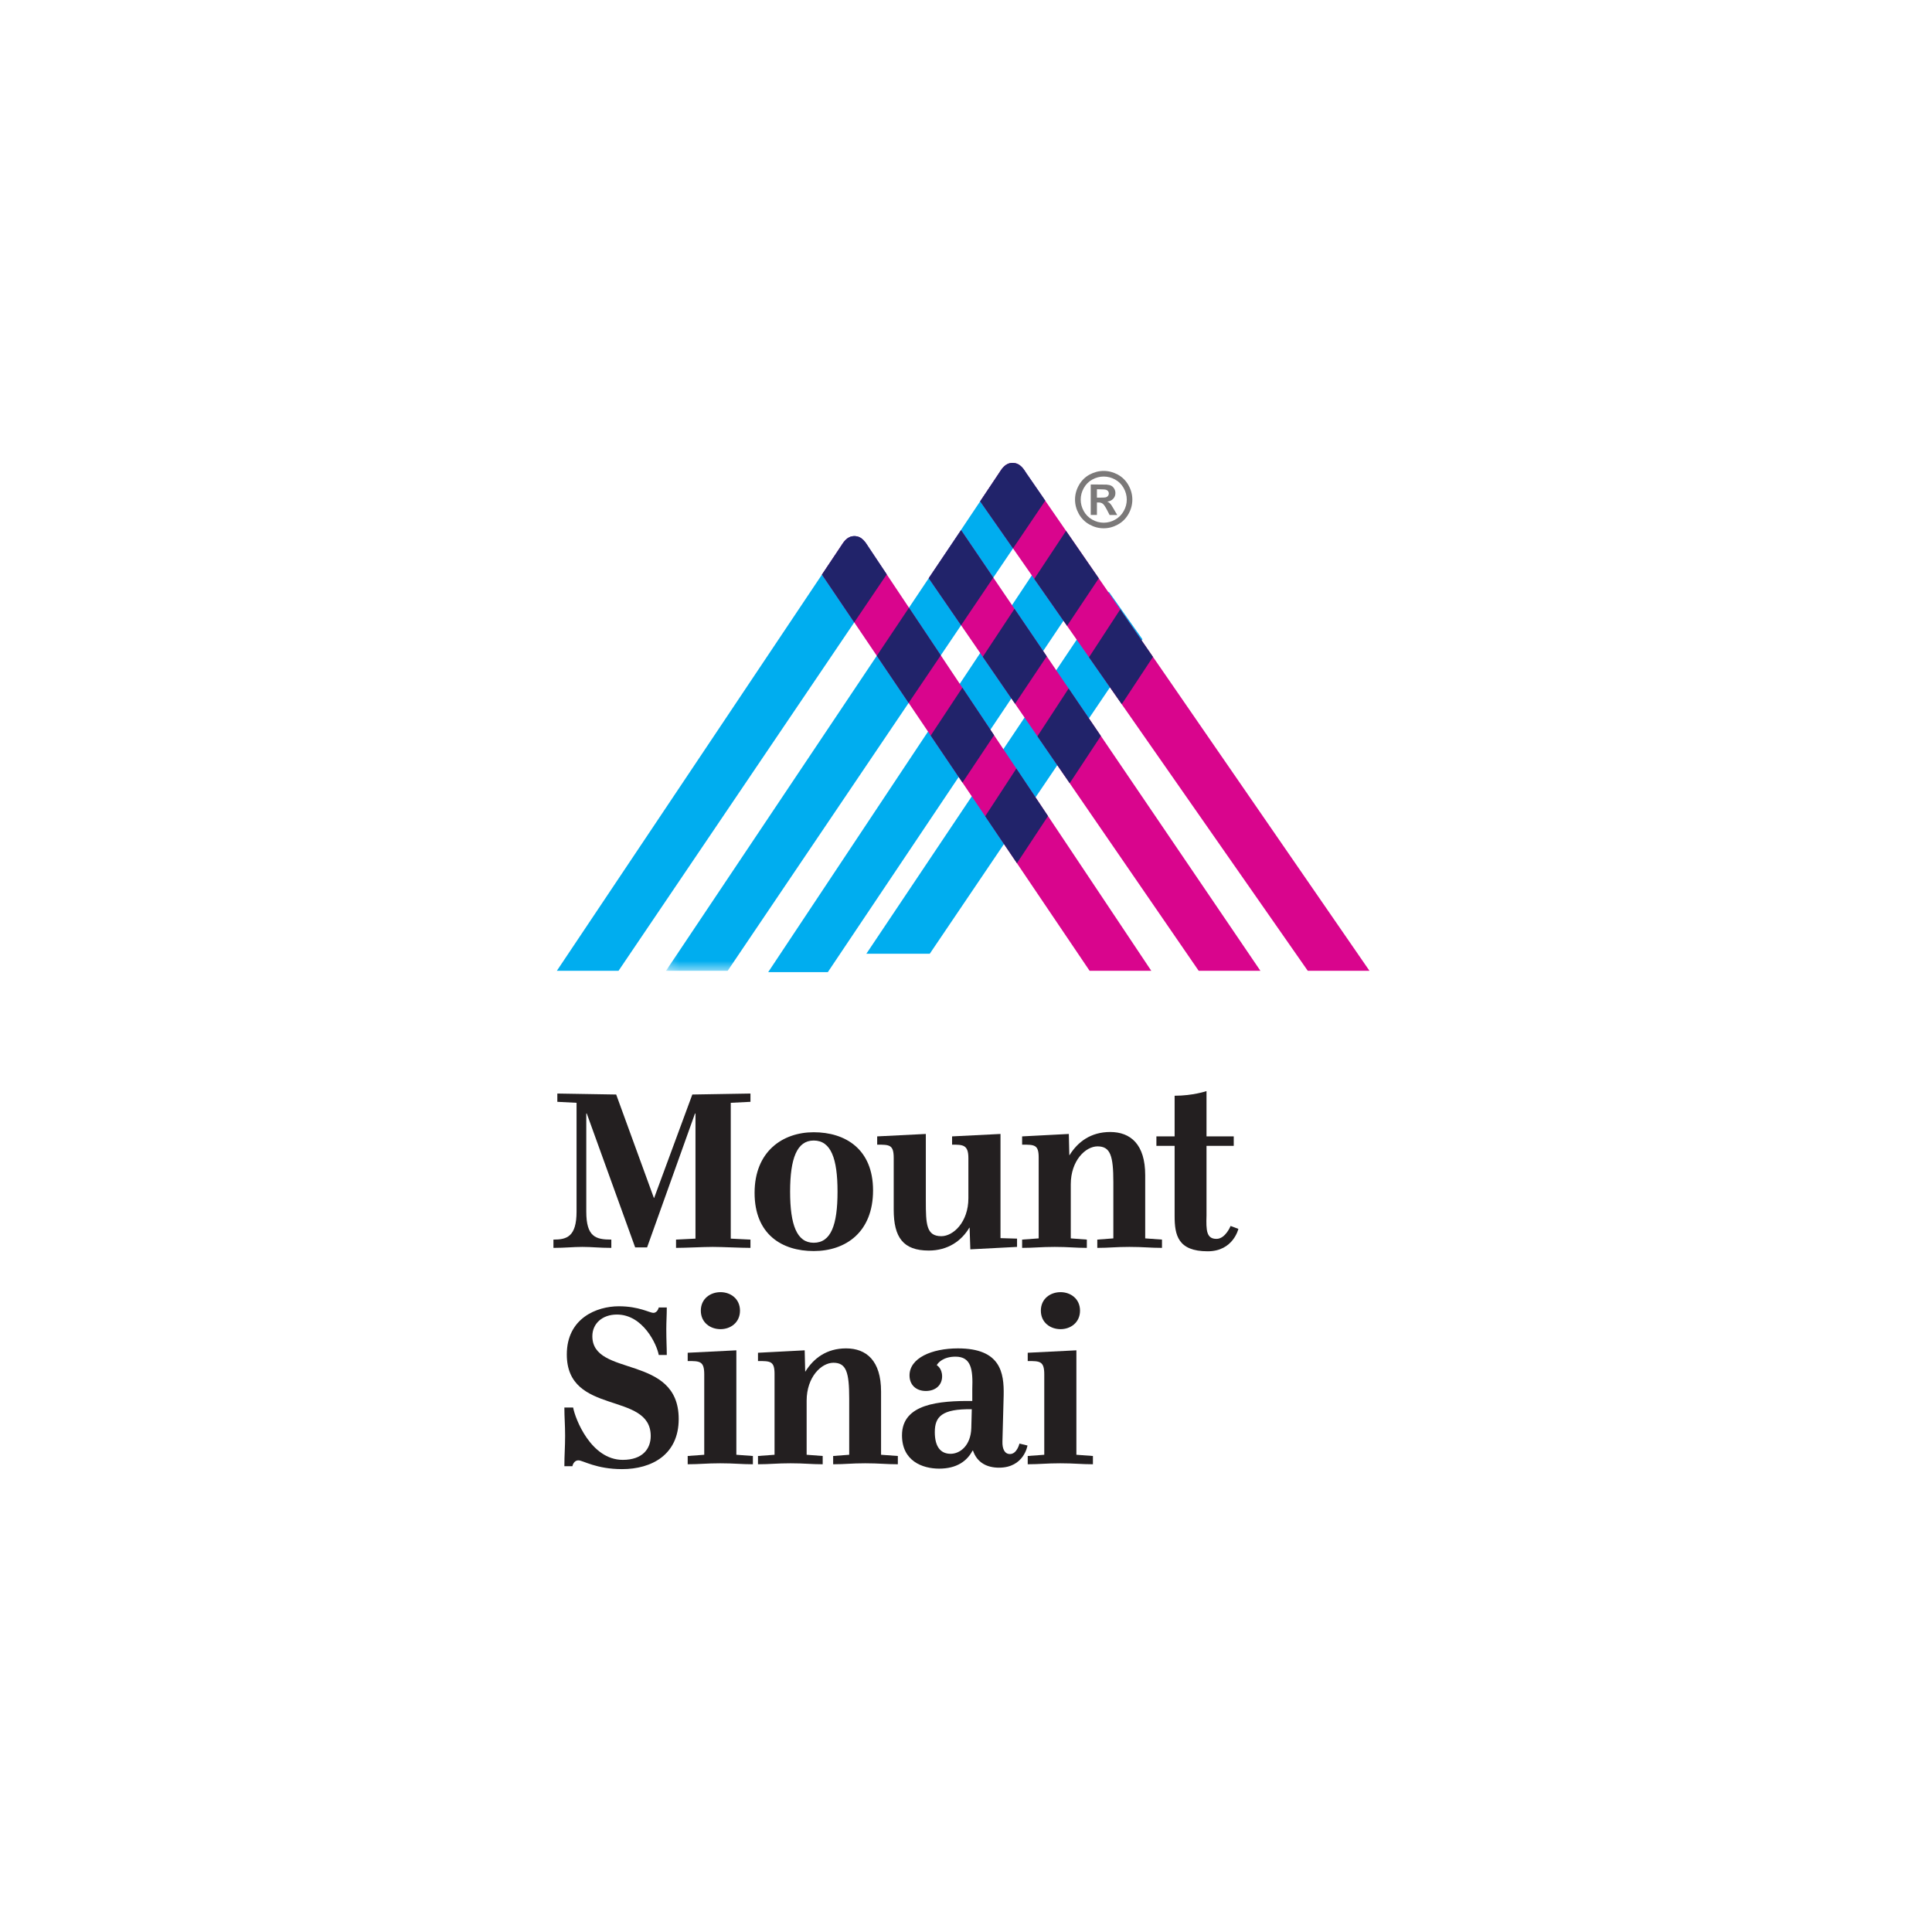<svg width="192" height="192" viewBox="0 0 192 192" fill="none" xmlns="http://www.w3.org/2000/svg">
<path fill-rule="evenodd" clip-rule="evenodd" d="M82.268 96.61H76.342L104.295 54.537L107.439 59.075L82.268 96.61Z" fill="#00ADEF"/>
<path fill-rule="evenodd" clip-rule="evenodd" d="M92.399 94.781H86.098L110.193 58.805L113.537 63.53L92.399 94.781Z" fill="#00ADEF"/>
<mask id="mask0_3761_2644" style="mask-type:luminance" maskUnits="userSpaceOnUse" x="66" y="46" width="38" height="51">
<path fill-rule="evenodd" clip-rule="evenodd" d="M66.186 46H103.879V96.477H66.186V46Z" fill="white"/>
</mask>
<g mask="url(#mask0_3761_2644)">
<path fill-rule="evenodd" clip-rule="evenodd" d="M102.01 47.042C101.799 46.738 101.439 46 100.638 46C99.818 46 99.477 46.758 99.264 47.042H99.267L66.186 96.477H72.316L103.879 49.752L102.01 47.042Z" fill="#00ADEF"/>
</g>
<path fill-rule="evenodd" clip-rule="evenodd" d="M86.288 54.319H86.289C86.079 54.015 85.717 53.278 84.915 53.278C84.095 53.278 83.754 54.035 83.545 54.319H83.546L55.338 96.478H61.468L88.122 57.082L86.288 54.319Z" fill="#00ADEF"/>
<path fill-rule="evenodd" clip-rule="evenodd" d="M86.281 54.321H86.282C86.072 54.02 85.71 53.28 84.911 53.28C84.09 53.28 83.75 54.039 83.538 54.321L81.686 57.1L108.284 96.477H114.414L86.281 54.321Z" fill="#D9058D"/>
<path fill-rule="evenodd" clip-rule="evenodd" d="M102.004 47.044H102.005C101.794 46.74 101.433 46.002 100.633 46.002C99.812 46.002 99.47 46.76 99.261 47.044L97.408 49.822L129.966 96.478H136.098L102.004 47.044Z" fill="#D9058D"/>
<path fill-rule="evenodd" clip-rule="evenodd" d="M109.196 57.474L105.942 52.757L102.787 57.53L106.044 62.197L109.196 57.474Z" fill="#21236A"/>
<path fill-rule="evenodd" clip-rule="evenodd" d="M114.581 65.28L111.327 60.563L108.224 65.319L111.479 69.984L114.581 65.28Z" fill="#21236A"/>
<path fill-rule="evenodd" clip-rule="evenodd" d="M119.125 96.477H125.258L95.51 52.687L92.297 57.462L119.125 96.477Z" fill="#D9058D"/>
<path fill-rule="evenodd" clip-rule="evenodd" d="M102.004 47.044H102.005C101.794 46.74 101.433 46.002 100.633 46.002C100.529 46.002 100.435 46.01 100.348 46.033C99.734 46.186 99.45 46.793 99.266 47.041H99.267L97.592 49.546L97.408 49.82L100.673 54.497L103.876 49.757L102.004 47.044Z" fill="#21236A"/>
<path fill-rule="evenodd" clip-rule="evenodd" d="M95.509 52.687L92.296 57.461L95.513 62.138L98.711 57.402L95.509 52.687Z" fill="#21236A"/>
<path fill-rule="evenodd" clip-rule="evenodd" d="M100.876 69.94L104.024 65.223L100.819 60.504L97.668 65.273L100.876 69.94Z" fill="#21236A"/>
<path fill-rule="evenodd" clip-rule="evenodd" d="M106.305 77.834L109.402 73.137L106.198 68.421L103.098 73.171L106.305 77.834Z" fill="#21236A"/>
<path fill-rule="evenodd" clip-rule="evenodd" d="M86.282 54.321C86.07 54.02 85.71 53.28 84.91 53.28C84.808 53.28 84.714 53.29 84.624 53.312C84.01 53.464 83.728 54.071 83.544 54.319H83.546L81.686 57.1L84.895 61.85L88.121 57.081L88.097 57.044L86.281 54.321H86.282Z" fill="#21236A"/>
<path fill-rule="evenodd" clip-rule="evenodd" d="M93.493 65.128L90.333 60.394L87.137 65.171L90.3 69.853L93.493 65.128Z" fill="#21236A"/>
<path fill-rule="evenodd" clip-rule="evenodd" d="M98.79 73.066L95.637 68.342L92.493 73.1L95.65 77.773L98.79 73.066Z" fill="#21236A"/>
<path fill-rule="evenodd" clip-rule="evenodd" d="M104.152 81.1L101.002 76.379L97.908 81.118L101.062 85.786L104.152 81.1Z" fill="#21236A"/>
<path fill-rule="evenodd" clip-rule="evenodd" d="M55 123.19C56.306 123.19 57.297 122.924 57.297 120.408V109.595L55.387 109.498V108.675L61.236 108.772L64.983 119.052H65.007L68.802 108.772L74.58 108.675V109.498L72.622 109.595V123.093L74.58 123.19V124.013C73.612 124.013 71.8 123.916 70.832 123.916C69.866 123.916 68.149 124.013 67.184 124.013V123.19L69.116 123.093V110.657H69.068L64.307 123.965H63.122L58.312 110.657H58.264V120.408C58.264 122.924 59.205 123.19 60.753 123.19V124.013C59.543 124.013 58.844 123.916 57.877 123.916C56.91 123.916 56.209 124.013 55 124.013V123.19Z" fill="#231F20"/>
<path fill-rule="evenodd" clip-rule="evenodd" d="M83.233 118.424C83.233 115.133 82.58 113.344 80.864 113.344C79.195 113.344 78.52 115.133 78.52 118.424C78.52 121.739 79.195 123.504 80.864 123.504C82.58 123.504 83.233 121.739 83.233 118.424ZM74.99 118.545C74.99 114.434 77.77 112.521 80.864 112.521C84.007 112.521 86.763 114.191 86.763 118.303C86.763 122.441 84.055 124.328 80.864 124.328C77.722 124.328 74.99 122.683 74.99 118.545Z" fill="#231F20"/>
<path fill-rule="evenodd" clip-rule="evenodd" d="M88.816 115.086C88.816 113.755 88.405 113.755 87.173 113.755V112.933L92.008 112.691V119.343C92.008 121.666 92.056 122.851 93.553 122.851C94.738 122.851 96.237 121.448 96.237 119.079V115.086C96.237 113.755 95.682 113.755 94.617 113.755V112.933L99.428 112.691V123.045L101.073 123.093V123.916L96.43 124.158L96.358 122.004H96.333C95.561 123.311 94.206 124.279 92.298 124.279C89.76 124.279 88.816 122.972 88.816 120.214V115.086Z" fill="#231F20"/>
<path fill-rule="evenodd" clip-rule="evenodd" d="M108.008 123.19V124.013C106.847 124.013 106.219 123.916 104.817 123.916C103.416 123.916 102.763 124.013 101.578 124.013V123.19L103.223 123.069V115.037C103.223 113.754 102.812 113.754 101.578 113.754V112.933L106.219 112.691L106.268 114.795H106.292C107.113 113.465 108.419 112.497 110.329 112.497C112.358 112.497 113.809 113.73 113.809 116.78V123.069L115.477 123.19V124.013C114.293 124.013 113.64 123.916 112.237 123.916C110.837 123.916 110.232 124.013 109.048 124.013V123.19L110.643 123.069V117.481C110.643 114.868 110.353 113.925 109.072 113.925C107.887 113.925 106.412 115.328 106.412 117.699V123.069L108.008 123.19Z" fill="#231F20"/>
<path fill-rule="evenodd" clip-rule="evenodd" d="M119.901 120.795C119.852 122.295 119.901 123.118 120.892 123.118C121.786 123.118 122.294 121.836 122.294 121.836L123.068 122.125C123.068 122.125 122.56 124.352 120.022 124.352C117.048 124.352 116.733 122.73 116.733 120.844V113.876H114.922V112.933H116.733V108.893C118.547 108.893 119.901 108.433 119.901 108.433V112.933H122.608V113.876H119.901V120.795Z" fill="#231F20"/>
<path fill-rule="evenodd" clip-rule="evenodd" d="M56.958 139.879C57.151 140.969 58.722 145.08 61.888 145.08C63.871 145.08 64.668 143.969 64.668 142.71C64.668 138.235 56.329 140.727 56.329 134.606C56.329 131.001 59.303 129.816 61.501 129.816C63.508 129.816 64.547 130.469 64.934 130.469C65.345 130.469 65.466 129.937 65.466 129.937H66.264C66.264 130.734 66.216 131.315 66.216 132.09C66.216 133.228 66.264 133.88 66.264 134.655H65.466C65.273 133.59 63.895 130.638 61.307 130.638C59.859 130.638 58.867 131.533 58.867 132.792C58.867 136.903 67.448 134.534 67.448 141.017C67.448 144.572 64.765 146 61.815 146C59.254 146 57.925 145.129 57.49 145.129C56.982 145.129 56.885 145.71 56.885 145.71H56.087C56.087 144.548 56.16 143.848 56.16 142.686C56.16 141.573 56.087 140.872 56.087 139.879H56.958Z" fill="#231F20"/>
<path fill-rule="evenodd" clip-rule="evenodd" d="M71.605 128.413C72.597 128.413 73.539 129.066 73.539 130.251C73.539 131.437 72.597 132.091 71.605 132.091C70.591 132.091 69.647 131.437 69.647 130.251C69.647 129.066 70.591 128.413 71.605 128.413ZM74.821 144.694V145.517C73.66 145.517 72.984 145.42 71.582 145.42C70.18 145.42 69.527 145.517 68.342 145.517V144.694L69.987 144.573V136.59C69.987 135.258 69.551 135.258 68.342 135.258V134.436L73.178 134.194V144.573L74.821 144.694Z" fill="#231F20"/>
<path fill-rule="evenodd" clip-rule="evenodd" d="M81.758 144.694V145.517C80.597 145.517 79.969 145.42 78.567 145.42C77.166 145.42 76.513 145.517 75.328 145.517V144.694L76.973 144.573V136.541C76.973 135.258 76.562 135.258 75.328 135.258V134.436L79.969 134.194L80.018 136.299H80.042C80.863 134.969 82.169 134.001 84.079 134.001C86.108 134.001 87.559 135.234 87.559 138.284V144.573L89.227 144.694V145.517C88.043 145.517 87.39 145.42 85.987 145.42C84.587 145.42 83.982 145.517 82.798 145.517V144.694L84.393 144.573V138.985C84.393 136.372 84.103 135.429 82.822 135.429C81.637 135.429 80.163 136.832 80.163 139.203V144.573L81.758 144.694Z" fill="#231F20"/>
<path fill-rule="evenodd" clip-rule="evenodd" d="M96.575 140.048C93.577 140.001 92.9 140.799 92.9 142.324C92.9 143.75 93.457 144.477 94.472 144.477C95.414 144.477 96.478 143.654 96.527 141.912L96.575 140.048ZM102.11 143.654C102.11 143.654 101.772 145.856 99.283 145.856C98.099 145.856 97.107 145.372 96.696 144.162H96.648C96.116 145.179 95.101 145.951 93.335 145.951C91.645 145.951 89.639 145.179 89.639 142.637C89.639 139.493 93.335 139.202 96.624 139.226V138.04C96.696 136.106 96.527 134.823 94.956 134.823C93.747 134.823 93.215 135.428 93.094 135.67C93.094 135.67 93.626 135.961 93.626 136.784C93.626 137.629 92.997 138.234 92.008 138.234C91.064 138.234 90.387 137.653 90.387 136.687C90.387 134.968 92.586 134.001 95.198 134.001C99.428 134.001 99.791 136.397 99.743 138.67L99.621 143.242C99.597 143.993 99.839 144.501 100.371 144.501C101.07 144.501 101.312 143.46 101.312 143.46L102.11 143.654Z" fill="#231F20"/>
<path fill-rule="evenodd" clip-rule="evenodd" d="M105.397 128.413C106.389 128.413 107.331 129.066 107.331 130.251C107.331 131.437 106.389 132.091 105.397 132.091C104.383 132.091 103.439 131.437 103.439 130.251C103.439 129.066 104.383 128.413 105.397 128.413ZM108.613 144.694V145.517C107.452 145.517 106.776 145.42 105.374 145.42C103.972 145.42 103.319 145.517 102.134 145.517V144.694L103.778 144.573V136.59C103.778 135.258 103.343 135.258 102.134 135.258V134.436L106.97 134.194V144.573L108.613 144.694Z" fill="#231F20"/>
<path fill-rule="evenodd" clip-rule="evenodd" d="M109.01 49.456H109.258C109.614 49.456 109.832 49.443 109.918 49.415C110.003 49.387 110.071 49.341 110.121 49.271C110.171 49.203 110.195 49.127 110.195 49.039C110.195 48.955 110.171 48.879 110.123 48.815C110.074 48.748 110.007 48.702 109.916 48.673C109.828 48.645 109.609 48.627 109.258 48.627H109.01V49.456ZM108.396 51.176V48.15H109.011C109.585 48.15 109.907 48.154 109.977 48.16C110.18 48.178 110.337 48.217 110.451 48.281C110.564 48.344 110.657 48.441 110.733 48.57C110.809 48.701 110.848 48.845 110.848 49.004C110.848 49.221 110.775 49.409 110.632 49.564C110.491 49.719 110.291 49.816 110.033 49.852C110.125 49.885 110.195 49.925 110.244 49.966C110.294 50.007 110.362 50.084 110.449 50.198C110.472 50.23 110.545 50.351 110.671 50.566L111.029 51.177H110.27L110.017 50.685C109.846 50.355 109.706 50.147 109.595 50.063C109.481 49.977 109.341 49.934 109.17 49.934H109.011V51.177L108.396 51.176ZM109.686 47.359C109.294 47.359 108.92 47.457 108.56 47.652C108.201 47.848 107.917 48.13 107.71 48.496C107.502 48.863 107.399 49.248 107.399 49.65C107.399 50.05 107.501 50.431 107.703 50.792C107.904 51.156 108.187 51.438 108.549 51.641C108.91 51.844 109.29 51.946 109.686 51.946C110.085 51.946 110.465 51.844 110.825 51.641C111.187 51.438 111.468 51.156 111.672 50.792C111.875 50.431 111.977 50.05 111.977 49.65C111.977 49.248 111.873 48.864 111.666 48.496C111.459 48.13 111.176 47.848 110.815 47.652C110.453 47.457 110.078 47.359 109.686 47.359ZM109.683 46.8C110.171 46.8 110.639 46.923 111.089 47.166C111.537 47.412 111.89 47.762 112.146 48.217C112.403 48.673 112.531 49.151 112.531 49.65C112.531 50.147 112.405 50.619 112.154 51.069C111.902 51.52 111.551 51.872 111.101 52.123C110.652 52.374 110.177 52.5 109.683 52.5C109.188 52.5 108.714 52.374 108.264 52.123C107.815 51.872 107.464 51.52 107.212 51.069C106.961 50.619 106.835 50.147 106.835 49.65C106.835 49.151 106.963 48.673 107.22 48.217C107.476 47.762 107.829 47.412 108.276 47.166C108.726 46.923 109.194 46.8 109.683 46.8Z" fill="#7B7979"/>
</svg>
